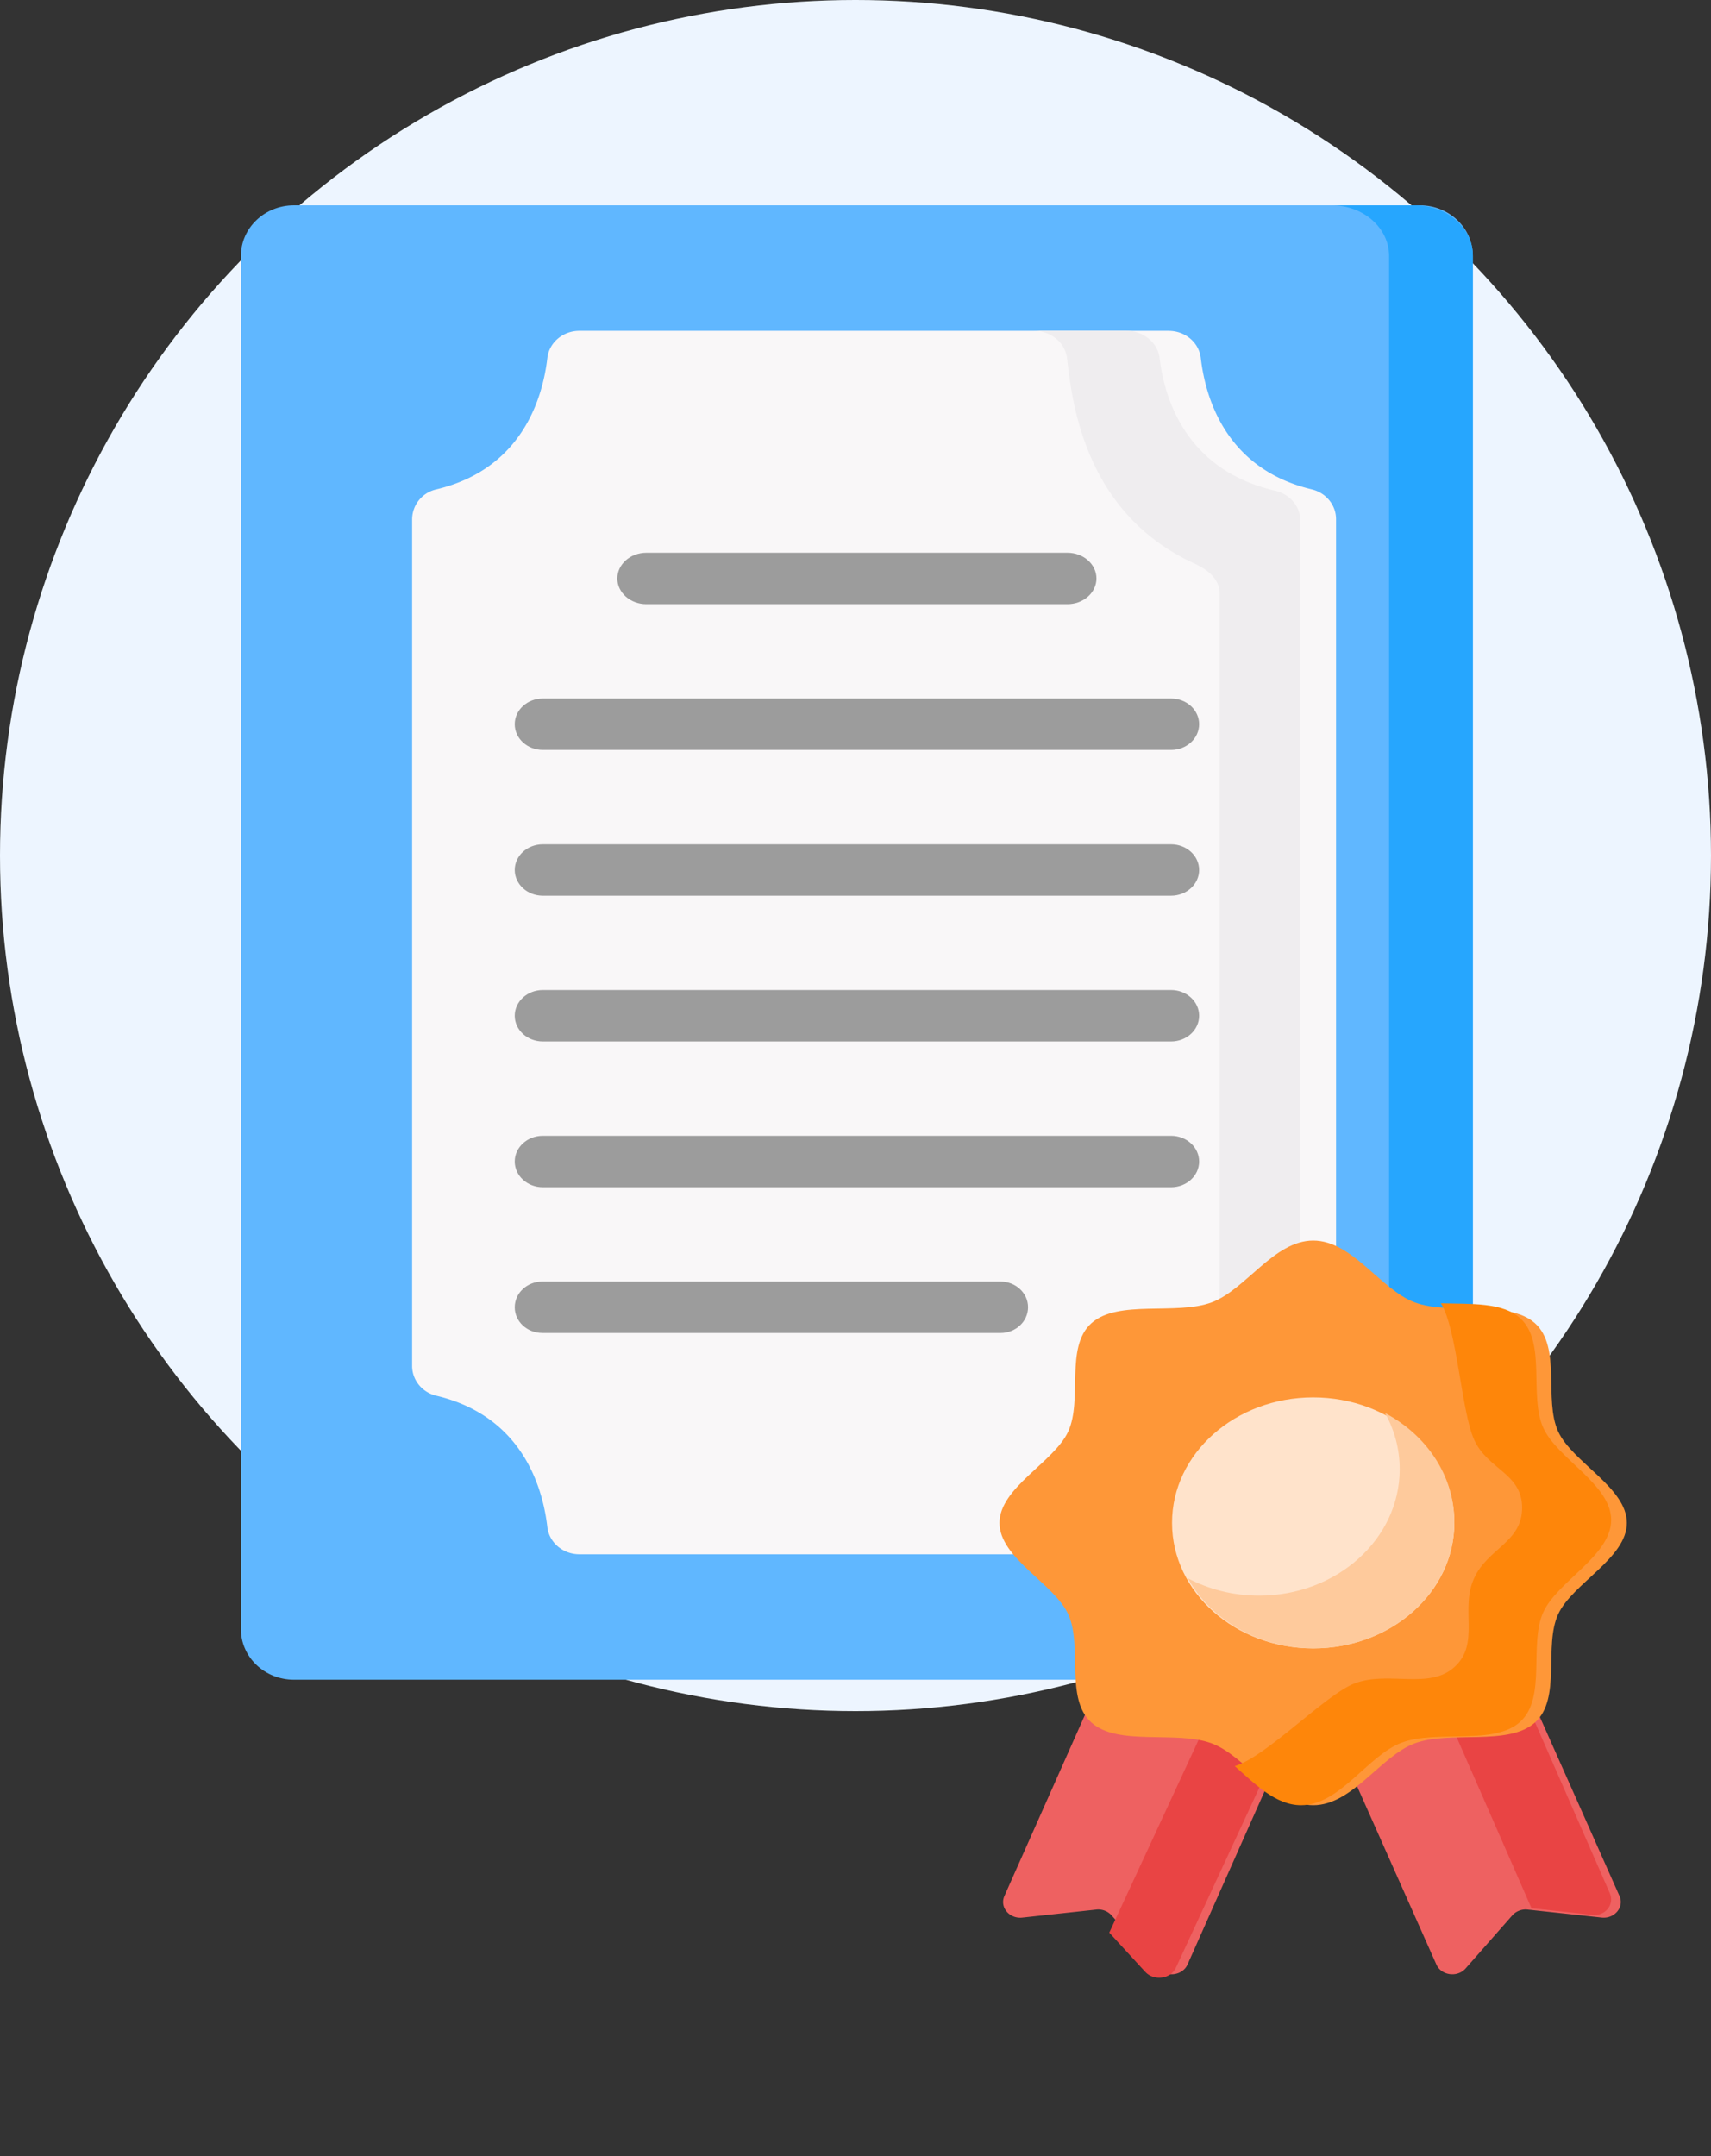 <svg width="50" height="63" xmlns="http://www.w3.org/2000/svg"><rect width="100%" height="100%" fill="#333333" stroke="none"/><g fill="none" fill-rule="evenodd"><circle fill="#EDF5FF" cx="25" cy="25" r="25"/><g fill-rule="nonzero"><path d="M41.493 49.083H8.59c-.856 0-1.55-.661-1.55-1.478V7.478c0-.816.694-1.478 1.55-1.478h32.902c.855 0 1.549.662 1.549 1.478v40.127c0 .817-.694 1.478-1.55 1.478z" fill="#60B7FF"/><path d="M43.042 7.478v40.127c0 .817-.75 1.478-1.677 1.478h-2.448c.926 0 1.676-.661 1.676-1.478V7.478c0-.816-.75-1.478-1.676-1.478h2.448c.926 0 1.677.662 1.677 1.478z" fill="#26A6FE"/><path d="M34.154 9.667H16.93c-.477 0-.882.34-.935.793-.134 1.159-.73 3.243-3.246 3.84a.903.903 0 0 0-.706.87v24.744c0 .41.29.77.706.87 2.516.597 3.112 2.68 3.246 3.84.053.452.458.793.935.793h17.225c.478 0 .883-.34.935-.793.134-1.16.73-3.243 3.246-3.84a.903.903 0 0 0 .707-.87V15.17c0-.41-.29-.77-.707-.87-2.515-.596-3.112-2.68-3.246-3.84-.052-.452-.457-.792-.935-.792z" fill="#F9F7F8"/><path d="M38 15.216V40.17c0 .413-.303.777-.735.876a4.56 4.56 0 0 0-1.623.703V17.345c0-.413-.335-.694-.735-.877-3.266-1.493-3.587-4.832-3.726-6.002-.054-.457-.477-.8-.973-.8h2.707c.496 0 .917.343.972.8.14 1.17.761 3.271 3.378 3.873.432.1.735.464.735.877z" fill="#EFEDEF"/><g fill="#9C9C9C"><path d="M31.193 17.654H18.89c-.47 0-.85-.336-.85-.751s.38-.751.85-.751h12.302c.469 0 .849.336.849.751s-.38.751-.85.751zM34.222 21.914h-18.36c-.453 0-.82-.337-.82-.752s.367-.751.82-.751h18.36c.453 0 .82.336.82.751s-.367.752-.82.752zM34.222 26.173h-18.36c-.453 0-.82-.337-.82-.752 0-.414.367-.75.82-.75h18.36c.453 0 .82.336.82.75 0 .415-.367.752-.82.752zM34.222 30.432h-18.36c-.453 0-.82-.336-.82-.751s.367-.752.82-.752h18.36c.453 0 .82.337.82.752s-.367.751-.82.751zM34.222 34.692h-18.36c-.453 0-.82-.337-.82-.752s.367-.751.82-.751h18.36c.453 0 .82.336.82.751s-.367.752-.82.752zM29.238 38.95H15.845c-.443 0-.803-.336-.803-.75 0-.416.36-.752.803-.752h13.393c.444 0 .804.336.804.751s-.36.752-.804.752z"/></g><g transform="translate(28.313 35.724)"><path d="m9.806 14-5.352-2-3.416 7.679c-.145.325.144.672.524.631l2.158-.234a.525.525 0 0 1 .45.168l1.364 1.55c.24.274.712.21.856-.114L9.806 14zM10.245 14l5.352-2 3.416 7.679c.145.324-.144.672-.524.63l-2.158-.233a.525.525 0 0 0-.45.168l-1.364 1.55c-.24.274-.712.21-.856-.115l-3.416-7.678z" fill="#EE6161"/><path d="M9.603 14.104 6.047 21.78c-.151.326-.642.389-.892.116l-1.052-1.147 3.425-7.39 2.075.745zM18.222 20.23l-1.782-.195c-.001-.006-.005-.011-.007-.018l-3.163-7.226 2.127-.807 3.336 7.62c.14.324-.14.668-.511.627z" fill="#E94444"/><path d="M19.228 8.776c0 1.032-1.593 1.771-2.007 2.668-.429.93.101 2.464-.678 3.165-.779.701-2.483.225-3.516.61-.997.372-1.819 1.807-2.965 1.807-1.147 0-1.969-1.435-2.966-1.807-1.033-.385-2.737.091-3.516-.61-.78-.7-.25-2.234-.678-3.165C2.49 10.547.895 9.808.895 8.776c0-1.032 1.594-1.772 2.007-2.669.429-.93-.101-2.464.678-3.165.779-.701 2.483-.224 3.516-.61C8.094 1.96 8.915.526 10.062.526c1.146 0 1.968 1.434 2.965 1.806 1.033.386 2.737-.09 3.516.61.78.701.25 2.235.678 3.165.414.897 2.007 1.637 2.007 2.669z" fill="#FE9738"/><path d="M18.77 8.692c0 1.043-1.576 1.79-1.985 2.696-.423.94.1 2.488-.67 3.197-.769.708-2.455.226-3.476.616-.986.375-1.798 1.825-2.931 1.825-.737 0-1.338-.612-1.938-1.143.912-.263 2.658-2.096 3.502-2.417.991-.378 2.178.202 2.925-.485.747-.686.153-1.671.565-2.583.396-.88 1.405-1.052 1.405-2.064 0-1.01-1.007-1.112-1.403-1.991-.372-.823-.497-3.233-.97-3.984.868.026 1.803-.037 2.321.44.77.71.247 2.258.67 3.198.409.906 1.985 1.653 1.985 2.695z" fill="#FE860A"/><ellipse fill="#FFE3CB" cx="10.062" cy="8.776" rx="4.125" ry="3.667"/><path d="M14.187 8.75c0 2.039-1.84 3.692-4.11 3.692-1.613 0-3.01-.835-3.682-2.05.612.324 1.324.51 2.085.51 2.27 0 4.11-1.654 4.11-3.693 0-.59-.153-1.147-.427-1.642 1.211.643 2.024 1.827 2.024 3.182z" fill="#FECA9C"/></g></g></g></svg>